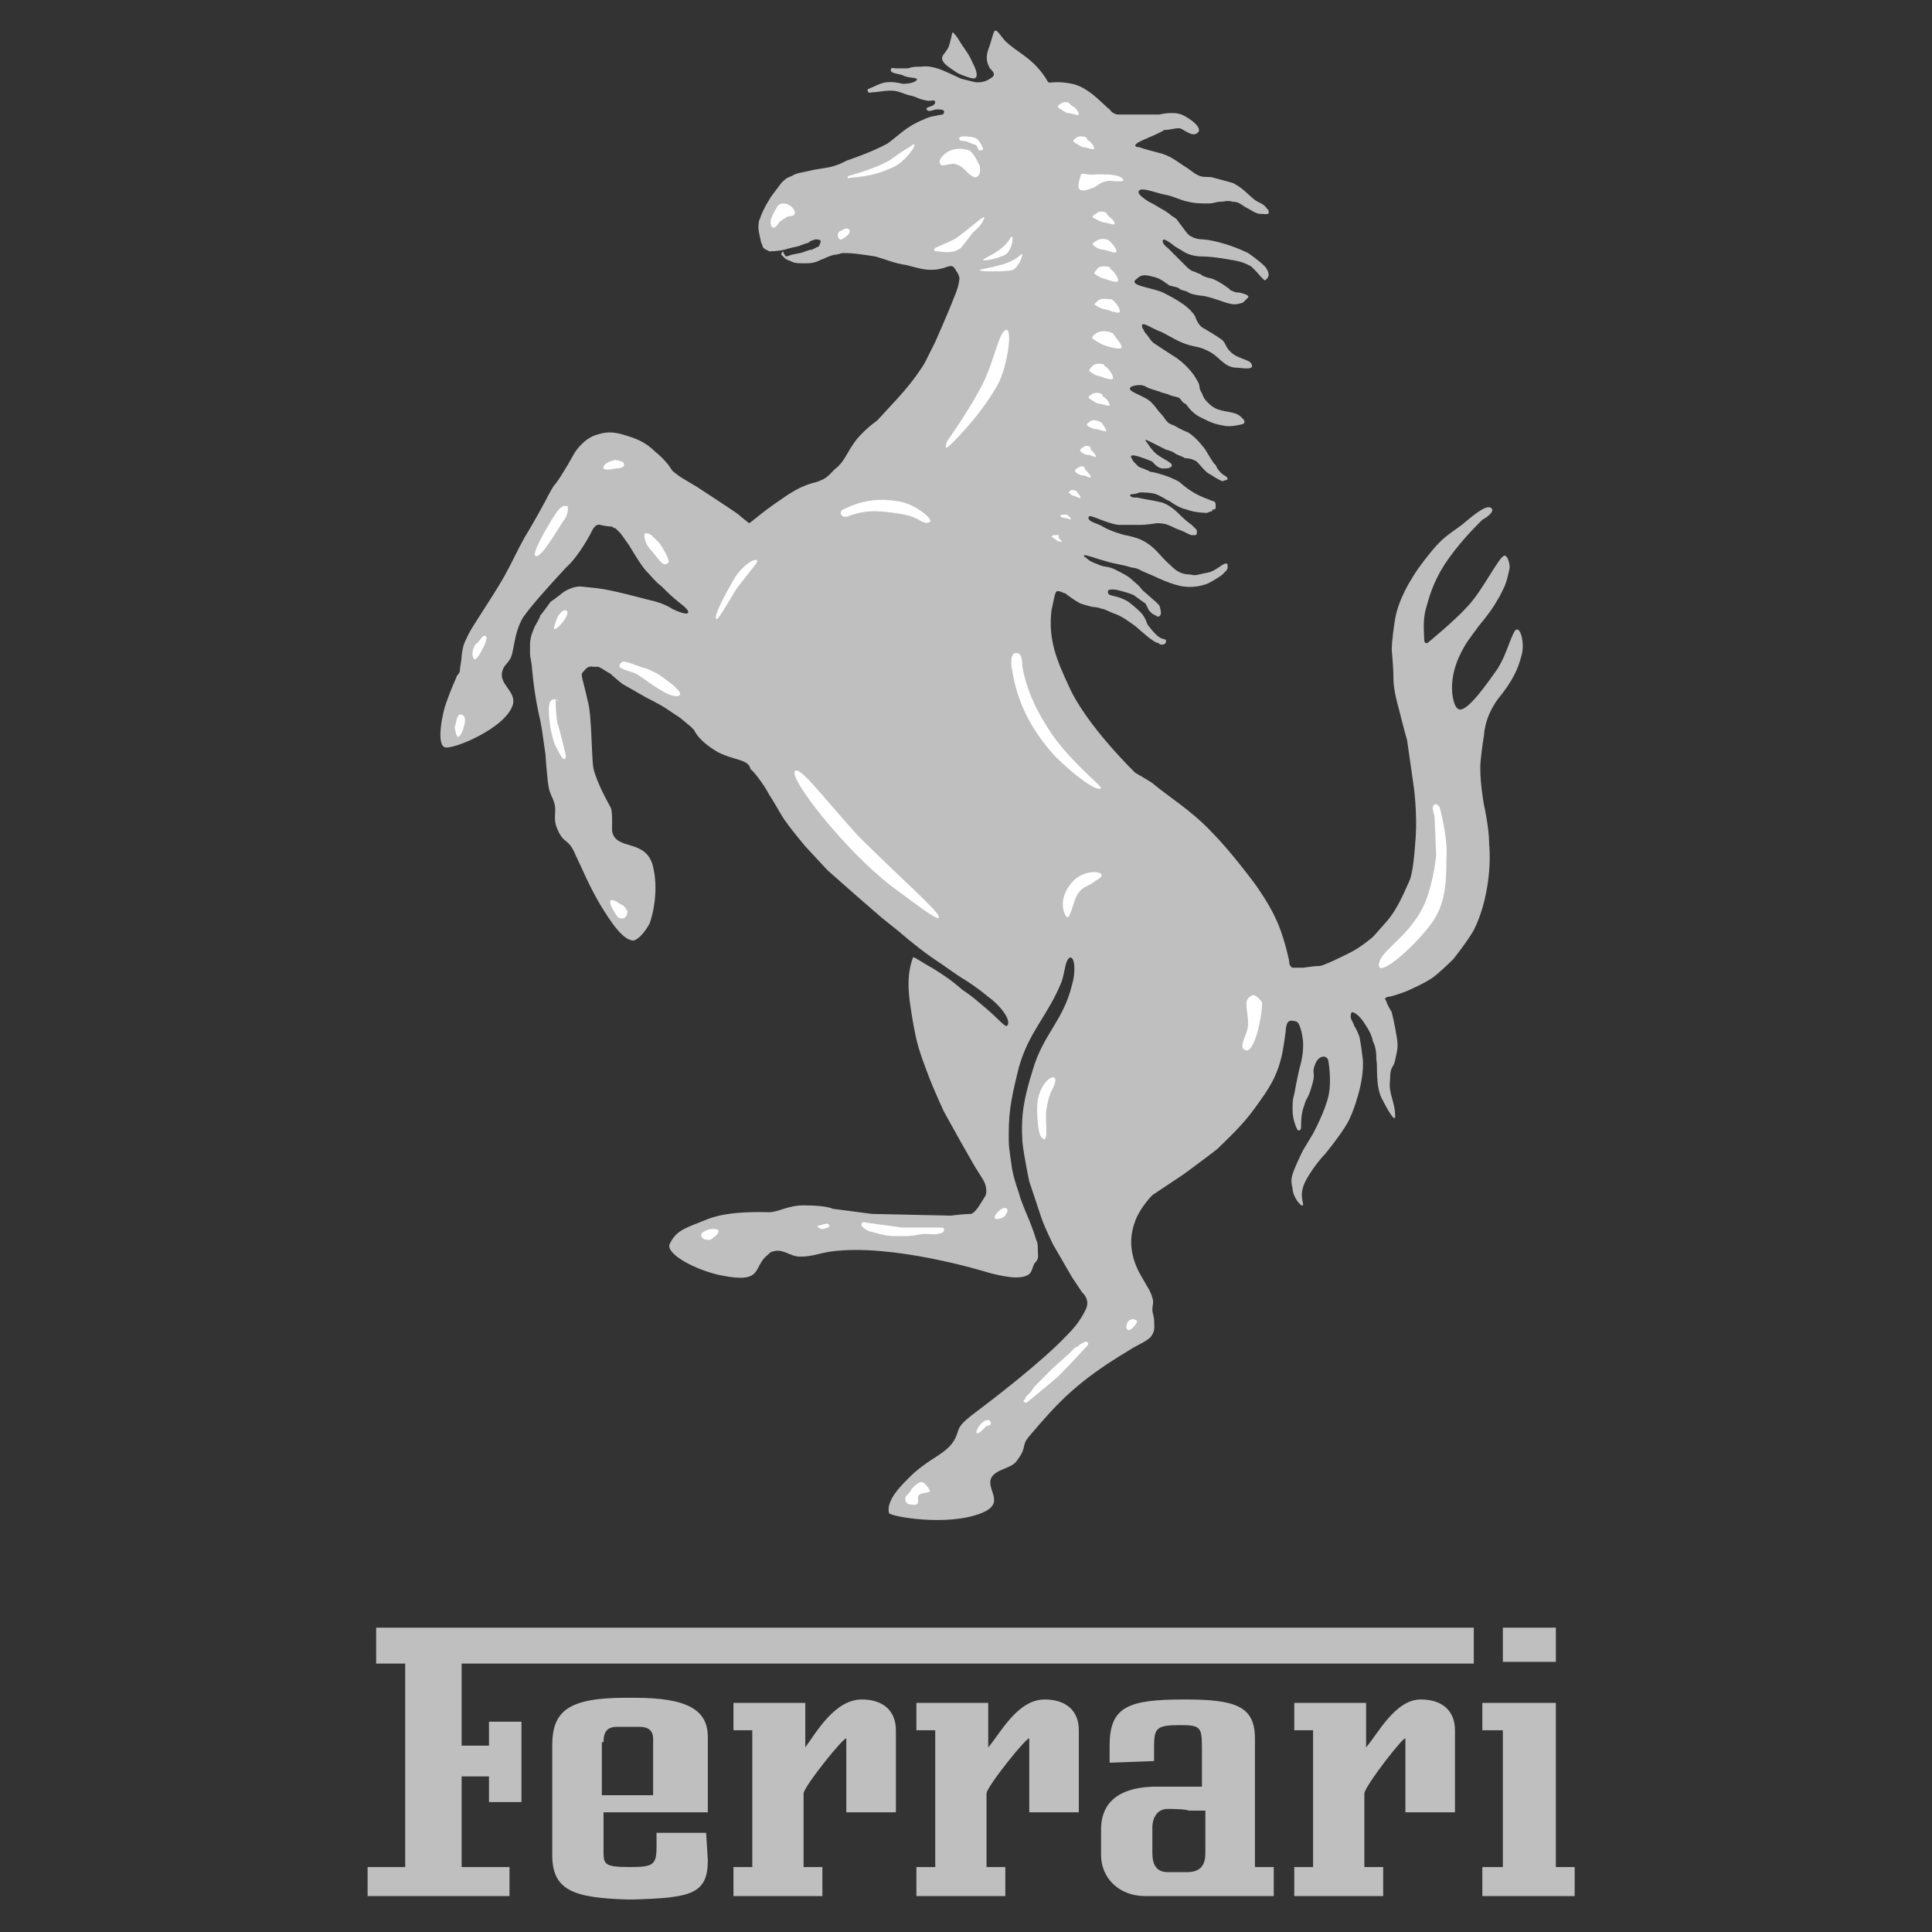 <svg xmlns="http://www.w3.org/2000/svg" xmlns:xlink="http://www.w3.org/1999/xlink" id="Layer_1" x="0px" y="0px" viewBox="0 0 113 113" style="enable-background:new 0 0 113 113;" xml:space="preserve"><rect x="0" y="0" width="113" height="113" fill="#333333" stroke="none"/><style type="text/css">	.st0{fill:#BFBFC0;}	.st1{fill:#FFFFFF;}	.st2{fill-rule:evenodd;clip-rule:evenodd;fill:#BFBFC0;}</style><path class="st0" d="M55.7,1.9c0,0-0.1,0.5-0.2,0.8c-0.1,0.3-0.4,0.5-0.4,0.7c0,0.2,0.2,0.4,0.5,0.6c0.3,0.2,0.4,0.3,0.7,0.4 c0.3,0.1,0.7,0.3,0.8,0.1c0.1-0.2-0.1-0.6-0.2-0.8C56.6,3,56.4,2.9,56,2.2C55.9,2.1,55.8,1.9,55.7,1.9"></path><path class="st0" d="M53.4,56c0-0.1,0.7,0.4,1.1,0.6c0.8,0.5,1.1,0.7,1.8,1.3c0.6,0.4,0.8,0.6,1.4,1.1c0.7,0.6,1.1,1.1,1.2,1 c0.3-0.3-0.4-1.2-1.1-1.7c-0.6-0.5-1.2-0.9-1.7-1.2c-0.6-0.4-0.7-0.5-1.6-1.1c-1-0.7-1.9-1.5-1.9-1.5l-1-0.8l-1.5-1.3l-1.7-1.5 l-1.3-1.4c0,0-1-1.2-1.1-1.4c-0.2-0.2-0.6-1-1-1.6c-0.3-0.6-1-1.5-1.1-1.5C43.8,44.4,43,44.5,42,44c-1.2-0.7-1.4-1.3-1.4-1.3 s-0.1-0.1-0.1-0.1c-0.1-0.1-0.1-0.1-0.1-0.1L39.8,42l-0.3-0.2c0,0-0.3-0.2-0.6-0.4c-0.3-0.2-1.1-0.6-1.1-0.6L36.4,40 c0,0-0.5-0.4-0.7-0.6c-0.2-0.1-0.5-0.3-0.5-0.3S35,39,35,39s-0.3,0-0.3,0s-0.3-0.1-0.5,0.2c-0.3,0.3-0.2,0.1,0.2,1.9 c0.2,0.7,0.2,3.1,0.3,3.8c0.2,0.9,0.9,2.1,1,2.3c0.1,0.1,0.1,0.7,0.1,0.7s0,0.4,0,0.7c0.2,1.2,2,0.4,2.4,2.1 c0.4,1.7-0.2,3.3-0.2,3.3s-0.4,0.8-0.9,1c-0.6,0.1-1.4-1.1-2-2.1c-0.6-1-1.1-2.2-1.3-2.6c-0.2-0.4-0.2-0.5-0.4-0.8 c-0.3-0.4-0.5-0.3-0.8-1c-0.3-0.7,0-1-0.2-1.6c-0.1-0.3-0.2-0.4-0.3-0.8c-0.1-0.5-0.2-2-0.2-2l-0.2-1.4c0,0-0.1-0.6-0.2-1 c-0.3-1.4-0.4-2.8-0.4-2.8l-0.1-0.6l0-0.6c0,0,0-0.3,0.1-0.6c0.1-0.3,0.2-0.5,0.2-0.5s0.3-0.5,0.3-0.6c0.1-0.1,0.6-0.8,0.6-0.8 s0.3-0.2,0.8-0.6c0.5-0.3,0.9-0.3,0.9-0.3s0.1,0,1,0.1c0.9,0.1,2.7,0.6,3.1,0.7c0.5,0.1,1,0.3,1.3,0.5c1,0.5,1.3,0.3,0.5-0.3 c-0.5-0.4-0.7-0.6-1.1-1c-0.4-0.3-0.6-0.6-0.9-0.9c-0.3-0.3-1-1.5-1-1.5l-0.5-0.7c0,0-0.3-0.3-0.3-0.3c-0.1,0-0.2-0.1-0.2-0.1 s-0.3,0-0.7-0.1c-0.3-0.1-0.5,0.4-0.5,0.4s-0.7,1.4-1.5,2.1c-1.2,1.3-2,2.2-2.5,2.9c-0.6,1-0.5,2.1-0.8,2.5 c-0.2,0.3-0.3,0.3-0.4,0.6c-0.3,0.8,0.8,1.2,0.6,2c-0.4,1.4-3.6,2.7-4,2.5c-0.5-0.2-0.1-2.1,0.1-2.6c0.2-0.6,0.6-1.5,0.6-1.5 c0-0.1,0.2-0.2,0.2-0.4c0-0.2,0.1-0.6,0.1-0.8s0.1-0.6,0.1-0.6s0-0.1,0.3-0.7c0.3-0.6,1.3-2,2.1-3.4c0.5-0.9,0.7-1.4,1.2-2.3 c0.5-0.8,1.2-2.1,1.2-2.1s0.3-0.6,0.5-0.9c0.2-0.2,0.5-0.7,0.8-1.2c0.3-0.5,0.4-0.8,0.8-1.2c0.3-0.3,0.6-0.5,1-0.6 c0.6-0.2,1.1-0.1,1.7,0.1c0.7,0.2,1.2,0.5,1.6,0.9c0.5,0.4,0.8,0.8,0.8,0.8l0.2,0.3l0.1,0.1l0.4,0.3l1,0.6c0,0,2.3,1.5,2.4,1.6 c0.1,0.1,0.5,0.4,0.6,0.5c0.1,0,0.7-0.6,1.9-1.4c1.4-1,1.9-0.9,2.3-1.1c0.5-0.2,0.6-0.5,1-0.8c0.5-0.5,0.5-0.8,1.1-1.6 c0.6-0.7,1.2-1.1,1.2-1.1s0.1-0.1,1.2-1.3c1.1-1.2,1.6-2.1,1.6-2.1l0.6-1.2c0,0,0.8-1.8,1.1-2.6c0.3-0.7,0.3-1,0.3-1 s0.1-0.2-0.2-0.6c-0.2-0.4-0.4-0.2-0.8-0.1c-0.8,0.2-1.3,0-2.1-0.2c-0.7-0.1-1.1-0.3-1.8-0.5c-0.7-0.1-1.2-0.2-1.9-0.2 c-0.1,0-0.3,0.1-0.5,0.1c-0.4,0.1-0.5,0.2-0.8,0.3c-0.4,0.2-0.6,0.2-1,0.2c-0.3,0-0.5,0-0.7-0.1c-0.2-0.1-0.3-0.1-0.4-0.2 c-0.1-0.1-0.1-0.1-0.2-0.2c0-0.1,0-0.1,0.1-0.2C45.9,15,46,15,46,15l0.3-0.1c0,0,0.5-0.1,0.5-0.1c0.1,0,0.5-0.2,0.7-0.2 c0.2-0.1,0.4-0.2,0.4-0.2s0.1-0.2,0.1-0.3s-0.3-0.1-0.3-0.1s-0.4,0.1-0.4,0.2c-0.1,0-0.6,0.2-0.6,0.2s-0.5,0.1-0.8,0.2 c-0.4,0.1-0.9,0.1-0.9,0.1l-0.2-0.1c0,0-0.2-0.1-0.2-0.2c0-0.1-0.1-0.2-0.1-0.3c-0.1-0.5-0.2-0.7-0.1-1.2c0.1-0.2,0.1-0.3,0.2-0.5 c0.1-0.2,0.1-0.2,0.2-0.4l0.3-0.5l0.6-0.8c0.2-0.2,0.3-0.3,0.6-0.4c0.3-0.2,0.6-0.2,1-0.3c0.4-0.1,0.5-0.1,1.1-0.2 c0.6-0.1,1.1-0.4,1.1-0.4s1.5-0.5,2.4-1C52.6,7.9,53,7.4,54,7c0.4-0.2,0.6-0.2,1.1-0.3c0.1,0,0.1-0.1,0.1-0.1 c0.1-0.2-0.2-0.2-0.4-0.2c-0.2,0-0.5,0.2-0.6,0c-0.1-0.1,0.3-0.2,0.3-0.2s0.2-0.1,0.2-0.2c0-0.2-0.2-0.1-0.4-0.1 c-0.6-0.1-0.6-0.2-1-0.3c-0.5-0.1-0.7-0.3-1.2-0.3c-0.4,0-0.8,0.1-1.1,0.1c-0.3,0.1-0.3-0.2-0.2-0.2c0.7-0.3,0.8-0.4,1.3-0.4 c0.3,0,0.7,0.1,0.7,0.1c0.1,0,0.6,0,0.8-0.2c0.2-0.2-0.5-0.1-0.8-0.3c-0.3-0.1-0.7-0.1-0.7-0.3c0-0.2,0.2-0.1,0.3-0.1 C52.8,4,52.9,4,53.1,4c0.3-0.1,0.4-0.1,0.8-0.1c0.5-0.1,1.2,0.2,1.2,0.2s0.7,0.3,1.1,0.5C56.6,4.7,57,4.8,57,4.8s0.5,0.1,0.9-0.2 c0.4-0.2,0.2-0.4,0-0.6c-0.1-0.2-0.3-0.5-0.1-1.1c0.2-0.5,0.3-1.1,0.4-1.1c0.1-0.1,0.4,0.4,0.6,0.6c0.7,0.7,1.7,1,2.5,2.4 c0.1,0.1,0.4-0.1,1.4,0.1s1.9,1.3,2.2,1.5c0.2,0.3,0.5,0.3,0.5,0.3L66,6.7l1.8,0c0,0,0.8-0.2,1.3,0c0.3,0.1,1.4,0.8,0.9,1.1 c-0.3,0.2-0.7-0.2-1-0.3c-0.4,0-0.5,0.1-0.9,0.1C67.5,8,66,8.4,66.5,8.6c0.1,0,0.1,0,0.1,0l0.3,0.1c0,0,0.7,0.2,1.1,0.3 c0.6,0.2,0.9,0.5,1.4,0.8c0.3,0.2,0.5,0.4,0.8,0.5c0.3,0.1,0.5,0,0.8,0.1c0.4,0.1,0.7,0.2,1.1,0.3c0.6,0.3,0.8,0.6,1.3,1 c0.3,0.2,0.5,0.2,0.7,0.5c0.1,0.1,0.1,0.1,0.1,0.2c0.1,0.2-0.4,0.1-0.6,0.1c-0.3-0.1-0.4-0.2-0.6-0.3c-0.4-0.2-0.5-0.4-0.9-0.4 c-0.3-0.1-0.5,0-0.7,0c-0.3,0-0.4,0.1-0.7,0.1c-0.5,0-0.8,0-1.2-0.1c-0.5-0.1-0.8-0.3-1.3-0.4c-0.6-0.1-1.7-0.6-1.6-0.1 c0.1,0.2,0.6,0.5,0.6,0.5s0.4,0.2,0.7,0.4c0.4,0.2,0.6,0.4,0.6,0.4l0.3,0.2c0,0,0.3,0.4,0.6,0.8c0.3,0.4,0.9,0.4,0.9,0.4 s0.4,0,1.1,0.2c0.8,0.2,1.6,0.6,1.6,0.6s0.6,0.4,1,0.8c0.3,0.4,0.2,0.6,0.1,0.7s0,0-0.1,0.1c-0.1,0-0.5-0.5-0.5-0.5l-0.3-0.3 c0,0-0.3-0.2-0.7-0.3c-0.4-0.1-0.5-0.1-0.5-0.1S71,15,70.3,15c-0.7,0-1.1-0.3-1.1-0.3l-0.5-0.3c0,0-0.7-0.6-0.7-0.3 c0,0.2,0.3,0.4,0.3,0.4s0.2,0.2,0.4,0.4c0.3,0.3,0.4,0.4,0.7,0.7c0.3,0.3,0.5,0.3,0.5,0.3s0.2,0.1,0.2,0.1c0.1,0,0.2,0.1,0.2,0.1 s0.1,0.1,0.6,0.2c0.5,0.2,1,0.6,1,0.6s0.1,0.1,0.1,0.1c0.1,0,0.2,0.1,0.3,0.1c0.1,0,0.2,0,0.5,0.1c0.3,0.1,0.2,0.2,0.2,0.2l-0.1,0.1 l-0.2,0.2c0,0-0.3,0.1-0.5,0.1c-0.2,0-0.5-0.1-0.5-0.1l-0.6-0.2c0,0-0.6-0.2-0.8-0.2c-0.1,0-0.7-0.1-0.8-0.2s-0.4-0.1-0.5-0.2 c-0.1-0.1-0.2-0.1-0.6-0.2c-0.3-0.2-0.5-0.4-0.9-0.5c-0.4-0.1-0.7-0.2-1,0.1c-0.6,0.4,0.8,0.5,1.5,0.8c1,0.5,1.6,0.9,1.9,1.4 c0.2,0.6,0.5,0.7,0.5,0.7s0.7,0.4,1.1,0.7c0.2,0.2,0.2,0.4,0.4,0.6c0.4,0.5,1.2,0.5,1.3,0.8c0.2,0.4-0.6,0.2-1,0.2 c-0.7-0.1-0.9-0.7-1.6-1c-0.4-0.2-0.6-0.2-1-0.3c-0.7-0.2-1.1-0.5-1.7-0.8c-0.4-0.1-1.2-0.7-1.1-0.3c0,0.1,0.1,0.2,0.1,0.2 c0,0.1,0.2,0.3,0.2,0.3s0.2,0.3,0.3,0.4c0.1,0.1,0.6,0.4,1.2,0.8c0.7,0.4,1.2,1.1,1.2,1.1s0.2,0.3,0.3,0.5c0.1,0.2,0,0.3,0.2,0.6 c0.1,0.3,0.2,0.4,0.4,0.6c0.5,0.5,1,0.4,1.6,0.6c0.2,0.1,0.2,0.1,0.4,0.3c0.2,0.2,0,0.3,0,0.3s-0.7,0.2-1.1,0.1 c-0.6-0.1-0.8-0.2-1.4-0.5c-0.6-0.3-0.8-0.8-0.9-0.8c-0.1,0-0.2-0.2-0.3-0.3c-0.1-0.1-0.4-0.1-0.6-0.2c-0.2-0.1-0.4-0.1-0.6-0.2 c-0.3-0.1-0.7-0.2-0.8-0.3c-0.2-0.1-0.5-0.1-0.8,0c-0.5,0.3,0.8,0.5,1.2,1c0.2,0.2,0.3,0.4,0.5,0.6c0.2,0.2,0.2,0.3,0.4,0.5 c0.1,0.1,0.4,0.2,0.4,0.2s0.3,0.2,0.8,0.4c0.5,0.3,1,1,1,1l0.3,0.5l0.2,0.3l0.1,0.1l0.1,0.2c0,0,0.2,0.3,0.4,0.4 c0.2,0.1,0.2,0.2,0.2,0.2s0,0.1-0.2,0.1c-0.1,0.1-0.2,0-0.4-0.1s-0.3-0.2-0.5-0.3S70.2,27.2,70,27c-0.3-0.2-0.6-0.2-0.7-0.2 c-0.1-0.1-0.5-0.2-0.6-0.3c-0.1-0.1-0.5-0.2-0.5-0.2s-0.6-0.3-1-0.5s-0.1,0.1-0.1,0.1s0.3,0.5,0.6,0.7c0.4,0.3,1,0.5,0.8,0.7 c-0.1,0.1-0.3,0.1-0.5,0.1c-0.3,0-0.6-0.4-0.6-0.4s-0.2-0.1-0.8-0.3c-0.7-0.2-0.4,0.1-0.3,0.3c0.2,0.2,0.3,0.3,0.3,0.3l0.5,0.2 l0.2,0.1c0,0,0.2,0,0.8,0.2s0.9,0.4,0.9,0.4s0.3,0.3,0.8,0.6c0.5,0.3,0.9,0.4,1.1,0.5c0.2,0,0.2,0.2,0.2,0.2s0,0.2,0,0.2 c0,0.1-0.1,0.1-0.1,0.1c-0.1,0-0.1,0-0.1,0.1c-0.1,0-0.3,0.1-0.3,0.1s-0.7,0-1.2-0.2c-0.5-0.1-1-0.5-1-0.5c-0.1,0-0.5-0.3-0.8-0.4 s-0.8-0.1-0.9-0.1c-0.1,0-0.2,0.1-0.5,0.1c-0.3,0.1,0.1,0.2,0.1,0.2l0.2,0l0.5,0.1c0,0,0.6,0.1,1,0.2c0.5,0.2,0.8,0.5,1.1,0.8 c0.3,0.3,0.6,0.5,0.6,0.5l0.2,0.2L70,31l0,0.1c0,0,0,0.1,0,0.1c0,0.1-0.1,0.1-0.1,0.1s-0.1,0-0.2,0s-0.4-0.2-0.7-0.3 c-0.3-0.1-0.4-0.2-0.7-0.3c-0.2-0.1-0.6-0.1-0.6-0.1c-0.1,0-0.6,0.1-1,0.1c-0.4,0-0.8,0-1.3,0c-0.7-0.1-1.6-0.6-1.7-0.5 c-0.2,0.3,0.5,0.4,0.8,0.6c0.5,0.3,1.3,0.5,1.3,0.5s0.6,0.1,1,0.3c0.8,0.4,1,0.9,1.7,1.5c0.3,0.3,0.6,0.5,1.1,0.5 c0.4,0.1,0.4,0,1-0.1c0.6-0.1,1-0.7,1.2-0.5c0,0.1,0,0.1,0,0.2c0,0.1-0.1,0.2-0.1,0.2s-0.1,0.1-0.2,0.2s-0.6,0.4-0.8,0.5 c-0.2,0.1-0.8,0.3-1.5,0.2s-1.7-0.6-1.7-0.6l-0.7-0.3c0,0-0.3-0.2-0.6-0.2c-0.6-0.2-1-0.2-1.6-0.4c-0.4-0.1-0.6-0.2-1-0.3 c-0.3-0.1-0.2,0.1-0.1,0.1c0.2,0.2,0.4,0.3,0.7,0.4c0.4,0.2,0.6,0.1,1,0.3c0.4,0.2,0.8,0.4,1,0.6c0.2,0.2,0.4,0.3,0.6,0.6l0.8,0.7 c0,0,0.2,0.2,0.2,0.2s0.1,0.2,0.1,0.5c-0.1,0.3-0.3,0.1-0.3,0.1l-0.2-0.1l-0.2-0.2L67,35.3c0,0-0.3-0.2-0.7-0.5 c-0.5-0.2-1-0.3-1-0.3s-0.5-0.1-0.5,0.1s0.1,0.2,0.5,0.3c0.4,0.1,0.7,0.3,0.7,0.3s0.4,0.3,0.7,0.6c0.3,0.3,0.4,0.7,0.4,0.7 s0.2,0.3,0.5,0.6c0.4,0.4,0.6,0.2,0.6,0.4c0,0.2-0.2,0.2-0.2,0.2s-0.1,0-0.1,0c-0.1,0-0.1-0.1-0.2-0.1s-0.5-0.3-0.5-0.3 s-0.6-0.5-0.7-0.6c-0.1-0.1-0.7-0.5-0.7-0.5s-0.3-0.2-0.6-0.3c-0.3-0.1-0.6-0.3-0.8-0.3c-0.2-0.1-0.5-0.1-0.5-0.1s-0.4-0.1-0.7-0.2 c-0.4-0.2-0.9-0.6-0.9-0.6c-0.1,0-0.4-0.2-0.5-0.1c-0.1,0-0.2,0.7-0.3,1.1c-0.2,1.7,0.3,2.9,1,4.4c1,2.3,3.9,5.1,3.9,5.1 s0.7,0.4,1,0.6c0.8,0.7,2.3,1.6,3.5,2.9c1.1,1.1,2.5,3,2.5,3s0.8,1.1,1.2,2c0.5,1,0.8,2.5,0.8,2.5s0,0.3,0.1,0.3 c0,0.1,0.1,0.1,0.2,0.1l0.5,0c0.1,0,0.6-0.1,1-0.1c0.4-0.1,1.2-0.5,1.8-0.8c0.6-0.3,1.3-0.9,1.3-0.9s0.1-0.1,0.8-0.9 c0.7-0.8,1.1-1.9,1.3-2.3c0.2-0.4,0.3-1.2,0.4-2.6c0.1-1.4-0.1-2.9-0.1-2.9s-0.3-2.1-0.4-2.8c-0.2-0.7-0.5-1.9-0.5-1.9 s-0.3-1-0.3-1.7s-0.1-1.7-0.1-1.7s0-0.6,0.2-1.8c0.2-1.2,1-2.4,1-2.4s0.2-0.4,1-1.4c0.8-1,1.1-1.1,1.9-1.7c0.6-0.5,1.4-1.2,1.7-1 c0.3,0.2-0.3,0.6-0.5,0.7c-0.5,0.5-1.4,1.4-2.2,2.6c-0.7,1.1-0.9,1.9-1.1,2.6c-0.2,0.7-0.1,1.5-0.1,1.8c0,0.3,0.2,0.2,0.2,0.2 s1.6-1.3,2.4-2.2c0.9-1,1.8-2.9,2.1-2.9c0.2,0,0.3,0.5,0.3,0.7c-0.2,1-0.3,1.1-0.6,1.7c-0.4,0.7-0.7,1.1-1.2,1.7 c-0.5,0.7-0.8,1-1.2,1.9c-0.6,1.4-0.3,2.4-0.3,2.4s0.1,0.6,0.4,0.6c0.5,0,1.5-1.4,2.2-2.4c0.5-0.8,0.7-1.7,1-2.2 c0.3-0.4,0.6,0.7,0.4,1.4c-0.2,0.8-0.5,1.5-1.4,2.6c-0.8,1.1-0.8,2.1-0.8,2.1s-0.1,0.5-0.2,1.5c-0.1,1,0.2,2.6,0.2,2.6 s0.3,1.3,0.3,2.3c0.1,1,0,3.2-0.9,5c-0.4,0.7-1.2,1.7-1.2,1.7s-0.6,0.6-1.1,1c-0.5,0.4-1.7,0.9-1.7,0.9s-0.8,0.3-1,0.3 c-0.1,0-0.2,0.1-0.2,0.1s0.1,0.2,0.1,0.2c0,0.1,0.3,0.6,0.3,0.6s0.2,0.8,0.3,1.5c0.1,0.6,0,0.8-0.1,1.3s-0.3,0.3-0.3,1.2 c-0.1,0.8,0.3,1.2,0.3,2.1c0,0.4-0.5-0.5-0.7-0.9c-0.5-0.8-0.3-2.1-0.4-2.4c0-0.3,0-0.7-0.2-1.1c-0.1-0.5-0.4-0.9-0.6-1.2 c-0.2-0.3-0.5-0.5-0.6-0.5c-0.1,0-0.1,0.2-0.1,0.3s0.2,0.4,0.2,0.5c0.1,0.1,0.3,0.6,0.3,0.6s0.1,0.4,0.2,1.3 c0.1,0.8-0.2,1.9-0.2,1.9s-0.3,1.2-0.7,1.9c-0.4,0.7-1.3,1.8-1.3,1.8s-0.6,0.6-1.1,1.5c-0.5,0.9-0.1,1.4-0.2,1.5s-0.6-0.5-0.6-1 c-0.1-0.4-0.1-0.6,0.1-1.1c0.2-0.5,0.5-1.1,0.5-1.1l0.6-1c0,0,0.7-1.3,0.9-2.2c0.2-0.9,0-2,0-2s0-0.3-0.3-0.3 c-0.2,0-0.4,0.2-0.5,0.5c-0.2,0.5,0.1,0.4-0.2,1.3c-0.2,0.7-0.3,0.6-0.4,1c-0.2,0.5-0.2,1-0.2,1.3c0,0.3-0.2,0.2-0.2,0.2 s-0.3-0.5-0.3-1.2c0-0.4,0-0.6,0.1-0.9c0.1-0.6,0.3-1.5,0.3-1.5s0.3-0.9,0.2-1.7s-0.3-1-0.3-1s-0.1-0.1-0.4-0.1 c-0.3,0-0.3,0.6-0.3,0.6s-0.1,0.8-0.2,1.3c-0.3,1.4-0.8,2.1-1.6,3.2c-0.7,1-1.7,1.9-2.2,2.4c-0.5,0.4-2,1.5-2,1.5l-1.8,1.2 c0,0-0.7,0.7-1,1.5c-0.3,0.8-0.3,1.5-0.1,2.2c0.2,0.7,0.5,1.1,0.6,1.3c0.1,0.2,0.4,0.6,0.5,1c0.1,0.3,0,0.4,0,0.7 c0,0.2,0.1,0.4,0.1,0.6c0,0.4,0.1,0.6-0.2,1c-0.2,0.2-0.6,0.4-0.6,0.4S66.3,78.8,66,79c-3,1.8-4.1,3-5.8,5c-0.5,0.6-0.1,0.6-0.7,1.4 c-0.3,0.5-1.2,0.5-1.5,1c-0.4,0.7,0.9,1.5-0.6,2.1c-2,0.8-5.3,0.2-5.4,0c-0.2-0.7,0.7-1.6,1-1.9c1.4-1.5,2.6-1.5,3-2.8 c0.1-0.3,0.1-0.5,1.2-1.3c0.8-0.6,3.8-2.9,5.2-4.4c0.5-0.5,0.8-0.9,1.1-1.5s-0.2-1-0.2-1l-0.6-0.9l-1.1-1.9c0,0-0.5-1-0.7-1.6 c-0.2-0.6-0.7-2.1-0.7-2.1s-0.3-1.4-0.4-2.3c-0.1-1.6,0.1-2.6,0.6-4.2c0.6-2.1,1.8-2.9,2.3-5c0.2-0.6,0.2-1.6-0.1-1.6 c-0.3,0.1-0.3,0.8-0.5,1.4c-0.8,2-1.9,2.9-2.5,5C59.2,64,59,64.9,59,66.3c0,0.8,0,0.7,0.2,2.1c0.1,0.5,0.2,0.8,0.4,1.4 c0.1,0.4,0.4,1.1,0.4,1.1s0.4,0.9,0.6,1.6c0.1,0.2,0.1,0.3,0.1,0.6c0,0.4,0.1,0.5-0.2,0.8c-0.2,0.4-0.1,0.7-0.8,0.8 c-0.7,0.1-2-0.3-2-0.3s-5.5-1.7-9.1-1.2c-0.7,0.1-1.1,0.3-1.8,0.3c-0.6,0-1-0.5-1.6-0.3c-0.1,0-0.2,0.1-0.3,0.2 c-0.9,0.7-0.2,1.7-2.7,1.2c-1.5-0.3-3.4-1.3-3-1.9c0.4-0.8,1-0.9,2.2-1.4c1.3-0.5,3.2-0.4,3.6-0.4c0.5,0,1.1-0.4,2-0.4 c1.4,0,1.7,0.2,1.7,0.2L51,71l4.6,0.1c0,0,0.8-0.1,1.2-0.1c0.3-0.1,0.6-0.7,0.8-1c0.2-0.3,0-0.8,0-0.8l-0.1-0.2L57,68.2l-0.8-1.4 L55.2,65c0,0-0.6-1.3-0.9-2.1c-0.3-0.8-0.5-1.3-0.7-2.1c-0.2-0.9-0.3-1.6-0.4-2.3C53.1,57.6,53.1,56.8,53.4,56"></path><path class="st1" d="M83.5,54.3c1-1.2,1.1-2.4,1.1-4.1c0.1-1.2-0.4-3-0.4-3l-0.1-0.1c0,0-0.2-0.2-0.3,0.1c0,0.3,0.1,0.5,0.1,0.5 L84,50c0,0-0.1,1.2-0.5,2.4c-0.7,2.1-2.5,3-2.8,3.8C80.3,57.4,82.3,55.8,83.5,54.3"></path><path class="st1" d="M73.3,58.2c0,0-0.4,0.1-0.4,0.5c0,0.4,0.1,0.7,0.1,1.2c0,0.6-0.6,1.3-0.2,1.5c0.6,0.4,1.1-2.4,1-2.8 C73.5,58.2,73.3,58.2,73.3,58.2"></path><path class="st1" d="M66.4,77.2c0,0-0.1-0.1-0.3,0c-0.2,0.1-0.2,0.3-0.2,0.3s-0.1,0.2,0.1,0.3c0.2,0,0.5-0.4,0.5-0.5 S66.4,77.2,66.4,77.2"></path><path class="st1" d="M59.9,81.9c0,0-0.1,0.1,0,0.1c0.1,0.1,0.2,0,0.2,0s1.1-0.9,1.8-1.5c0.7-0.7,1.7-1.8,1.7-1.8s0.1-0.1,0-0.2 c-0.1-0.1-0.3,0.1-0.4,0.1c-0.1,0.1-0.2,0.2-0.3,0.2c-0.1,0.1-0.4,0.4-0.4,0.4l-0.9,0.8L61,80.6l-0.5,0.5l-0.2,0.3 c0,0-0.1,0.1-0.1,0.1s-0.1,0.1-0.1,0.1S60,81.7,60,81.7S60,81.8,59.9,81.9C59.9,81.8,59.9,81.9,59.9,81.9"></path><path class="st1" d="M57.9,83.1c0,0-0.1-0.1-0.3,0c-0.2,0.1-0.4,0.4-0.4,0.4s-0.1,0.2-0.1,0.3c0.1,0.1,0.3-0.1,0.3-0.1 s0.3-0.3,0.3-0.3S58.1,83.4,57.9,83.1"></path><path class="st1" d="M54.2,86.9c0,0-0.2-0.3-0.4-0.2c-0.2,0.1-0.3,0.2-0.5,0.4c0,0.1-0.2,0.3-0.3,0.4S52.9,88,53.3,88 c0.7,0.1,0.2-0.4,0.5-0.6c0.2-0.1,0.6-0.1,0.6-0.2C54.3,87,54.2,86.9,54.2,86.9"></path><path class="st1" d="M41.5,71.9c0,0-0.4,0.1-0.5,0.3c0,0.2,0.2,0.3,0.3,0.3c0.1,0,0.2,0.1,0.4-0.1c0.3-0.2,0.3-0.3,0.3-0.3 S42.2,71.8,41.5,71.9"></path><path class="st1" d="M48.5,71.7c0,0,0-0.2-0.3-0.1s-0.4,0.1-0.4,0.1s0,0.1,0.3,0.2C48.4,71.8,48.5,71.8,48.5,71.7"></path><path class="st1" d="M55.1,71.8c-0.6,0-0.4,0-0.7,0c-0.6,0-1,0-1.6,0c-0.8-0.1-2.2-0.3-2.2-0.3s-0.2-0.1-0.2,0.1 c-0.1,0.1,0.2,0.3,0.4,0.4c1.1,0.3,1.1,0.3,1.9,0.3c0.4,0,0.6,0,1.1-0.1c0.5-0.1,0.8,0.1,1.3-0.1C55.2,72.1,55.3,71.8,55.1,71.8"></path><path class="st1" d="M58.9,70.7c0,0-0.1-0.1-0.3,0c-0.2,0.1-0.4,0.4-0.4,0.4s-0.1,0.2,0.1,0.2c0.2,0,0.4-0.1,0.5-0.2 C58.8,71,59,70.9,58.9,70.7"></path><path class="st1" d="M55.6,26c0,0,1.6-1.5,2.7-3.4c0.7-1.2,1-3.9,0.4-3.2c-0.3,0.3-0.6,1.7-1.1,2.8c-0.7,1.5-2.2,3.6-2.2,3.6 S55.1,26.5,55.6,26"></path><path class="st1" d="M49.3,29.8c0,0-0.2,0.1-0.1,0.3c0.1,0.2,0.4,0.1,0.4,0.1s0.7-0.3,1.5-0.3c0.8,0,1.8,0.2,1.8,0.2 s0.5,0.1,0.6,0.2c0.1,0,0.4,0.2,0.4,0.2c0.1,0,0.3,0.2,0.5,0c0.2-0.1-0.9-1.1-2-1.2C50.6,29,49.4,29.8,49.3,29.8L49.3,29.8"></path><path class="st1" d="M41.9,36.2c0.1,0.1,0.7-1,1.2-1.8c0.4-0.5,1.1-1.4,1.1-1.4s0.3-0.4-0.2-0.2c-0.2,0.1-0.8,0.5-1.2,1.3 C42.4,34.8,41.7,36.1,41.9,36.2"></path><path class="st1" d="M37.7,31.2c0,0-0.1,0.5,0.4,1c0.5,0.6,0.7,1,1,0.7c0.1-0.1-0.3-0.8-0.5-1.1c-0.2-0.2-0.4-0.4-0.4-0.4l-0.1-0.1 l-0.2-0.1L37.7,31.2C37.7,31.2,37.7,31.2,37.7,31.2"></path><path class="st1" d="M36,26.9c0,0-0.6,0.1-0.7,0.4c-0.1,0.3,0.7,0.1,0.7,0.1s0.5,0,0.5-0.2C36.5,27,36.4,27,36,26.9"></path><path class="st1" d="M27,41.8c-0.3-0.1-0.3,0.5-0.4,0.7c0,0.2,0.1,0.6,0.2,0.6s0.3-0.4,0.3-0.5C27.2,42.3,27.3,41.9,27,41.8"></path><path class="st1" d="M36.3,52.9c0,0-0.5-0.4-0.6-0.2c-0.1,0.2,0.4,0.9,0.4,0.9s0.2,0.2,0.4,0.1c0.2-0.1,0.2-0.4,0.2-0.4 S36.5,52.9,36.3,52.9"></path><path class="st1" d="M32.4,40.9c0,0-0.1,0-0.2,0.1c-0.1,0.2-0.1,0.4-0.1,0.7c0,0.2,0.1,0.9,0.1,0.9s0.1,0.5,0.2,0.8 c0.1,0.3,0.4,0.8,0.4,0.8s0.1,0.2,0.2,0.2c0.1,0,0.1-0.2,0.1-0.2s-0.4-1.7-0.5-1.9c-0.1-0.6-0.1-1.3-0.1-1.3v-0.1 C32.7,41.1,32.7,40.9,32.4,40.9"></path><path class="st1" d="M33.1,35.7c0,0-0.2-0.1-0.5,0.4c-0.2,0.5-0.2,0.7-0.2,0.7c0,0,0.2,0,0.5-0.4C33.3,35.9,33.2,35.7,33.1,35.7 C33.2,35.7,33.2,35.7,33.1,35.7"></path><path class="st1" d="M39.7,40.4c0,0,0.3,0.4-0.3,0.3c-0.6-0.1-1.7-1-2.2-1.3c-0.5-0.2-1.2-0.3-0.9-0.6c0.1-0.1,0.1-0.1,0.2-0.1 c0.1,0,0.4,0.1,0.4,0.1c0,0,0.8,0.3,0.9,0.3c0,0,0.5,0.2,0.8,0.4c0.3,0.2,0.8,0.6,0.8,0.6L39.7,40.4"></path><path class="st1" d="M54.9,53.6c0.2,0.5-1.7-1-2.8-1.8c-2.7-2.1-6-6.3-5.6-6.7c0.3-0.3,1.7,1.6,3.7,3.8 C52.4,51.1,54.9,53.3,54.9,53.6"></path><path class="st1" d="M62.8,51.5c-0.6,0.6-0.8,1.4-0.5,2c0.3,0.6,0.4-0.8,0.8-1.3c0.3-0.4,0.5-0.3,1-0.7C65.1,51,63.6,50.7,62.8,51.5 "></path><path class="st1" d="M59.5,38.2c-0.4-0.1-0.4,0.6-0.3,1c0.3,1.9,1.1,3.4,2.3,4.8c0.7,0.8,2.6,2.4,2.9,2.1c0.1-0.1-1.9-1.6-3.1-3.5 c-0.9-1.4-1.3-2.5-1.5-3.6C59.8,38.9,59.8,38.2,59.5,38.2"></path><path class="st1" d="M52,9.4c-0.9,0.5-2.4,0.9-2.4,0.9s-0.1,0.2,0.1,0.1c1.3-0.1,1.8-0.3,2.5-0.6c0.7-0.3,1.2-1.1,1.2-1.1 s0.3-0.5-0.2-0.1C53,8.7,52.4,9.1,52,9.4"></path><path class="st1" d="M62.5,6c0,0-0.3-0.1-0.5,0.1c-0.2,0.1-0.1,0.2-0.1,0.2s0.3,0.2,0.5,0.3c0.2,0,0.7,0.2,0.7,0.1 c0-0.2-0.3-0.5-0.4-0.5C62.6,6.1,62.5,6,62.5,6"></path><path class="st1" d="M57.5,15.2c0.1,0.1,0.9-0.1,1.3-0.3c0.3-0.2,0.4-0.7,0.4-0.7s0.1-0.5-0.1-0.3C58.7,14.7,57.5,15.1,57.5,15.2"></path><path class="st1" d="M57.5,12.9c0.4-0.7-1,0.7-1.7,1.1c-0.4,0.2-1.1,0.5-1.1,0.5s-0.2,0.2,0.1,0.2c0.2,0,0.9,0.2,1.4-0.2 c0.1-0.1,0.7-0.9,0.7-0.9S57.4,13.2,57.5,12.9"></path><path class="st1" d="M57.3,15.8c0,0.1,1.5,0.1,1.9,0c0.3-0.1,0.5-0.6,0.5-0.6s0.2-0.5,0-0.3C59,15.6,57.3,15.7,57.3,15.8"></path><path class="st1" d="M33.1,29.6c0,0-0.2-0.1-0.5,0.3c-0.3,0.4-1.5,2.4-1.3,2.6c0.3,0.3,1.4-1.7,1.7-2.1c0.3-0.4,0.2-0.8,0.2-0.8 S33.2,29.6,33.1,29.6"></path><path class="st1" d="M60.7,64.3c-0.1,0.6,0,2,0.2,2.2c0.5,0.6,0.2-1,0.3-1.6c0.1-0.5,0.1-0.7,0.4-1.3C62.1,62.6,61,62.9,60.7,64.3"></path><path class="st1" d="M56.1,8.7c0,0-0.4,0-0.7,0.2s-0.4,0.4-0.4,0.4s-0.1,0.2,0,0.3c0.1,0.2,0.6-0.1,0.9,0c0.3,0.1,0.4,0.2,0.6,0.4 c0.2,0.2,0.5,0.5,0.7,0.3c0.2-0.2,0.1-0.6,0.1-0.6S57,9,56.7,8.8C56.4,8.7,56.1,8.7,56.1,8.7"></path><path class="st1" d="M49.2,13.5c0,0-0.2,0-0.2,0.3c0.1,0.3,0.2,0.2,0.2,0.2s0.5-0.2,0.5-0.5C49.6,13.2,49.2,13.5,49.2,13.5"></path><path class="st1" d="M45.8,11.9c0,0-0.3,0-0.4,0.3c-0.2,0.3-0.3,0.6-0.3,0.6s-0.1,0.4,0.1,0.5c0.2,0.1,0.3-0.3,0.5-0.4 c0.1-0.1,0.2-0.1,0.3-0.2c0.2-0.1,0.5,0,0.5-0.3C46.4,12.1,46.1,11.9,45.8,11.9"></path><path class="st1" d="M56.7,8c0,0-0.6-0.1-0.6,0.1c0,0.2,0.3,0.1,0.5,0.2c0.2,0.1,0.3,0.1,0.5,0.2c0.1,0.1,0.1,0.3,0.2,0.3 c0.2,0,0.2-0.1,0.2-0.1s-0.2-0.5-0.4-0.6C56.9,8,56.7,8,56.7,8"></path><path class="st1" d="M63.2,10.3c-0.1,0.3-0.1,0.4-0.1,0.4s-0.2,0.6,0.5,0.4c0.6-0.2,0.3-0.1,0.8-0.4c0.5-0.2,0.5-0.1,0.8-0.1 c0.1,0,0.2,0,0.4,0c0.2,0,0.1-0.2-0.2-0.3c-0.3-0.1-0.8-0.1-1.3-0.1C63.6,10.3,63.2,10,63.2,10.3"></path><path class="st1" d="M63.4,8c0,0-0.3-0.1-0.5,0.1c-0.2,0.1-0.1,0.2-0.1,0.2s0.3,0.2,0.5,0.3c0.2,0,0.7,0.2,0.7,0.1 c0-0.2-0.3-0.5-0.4-0.5C63.6,8,63.4,8,63.4,8"></path><path class="st1" d="M64.6,12.4c0,0-0.3-0.1-0.5,0.1c-0.2,0.1-0.2,0.2-0.2,0.2s0.3,0.2,0.6,0.3c0.2,0,0.7,0.2,0.7,0.1 c0-0.2-0.3-0.4-0.4-0.5C64.7,12.4,64.6,12.4,64.6,12.4"></path><path class="st1" d="M64.7,14c0,0-0.3-0.1-0.6,0.1c-0.2,0.1-0.2,0.2-0.2,0.2s0.3,0.3,0.6,0.3c0.2,0,0.8,0.3,0.8,0.1 c0-0.2-0.3-0.5-0.4-0.6C64.8,14,64.7,14,64.7,14"></path><path class="st1" d="M64.8,15.6c0,0-0.4-0.1-0.6,0.1c-0.2,0.2-0.2,0.3-0.2,0.3s0.4,0.3,0.6,0.3c0.3,0.1,0.8,0.3,0.8,0.1 c0-0.2-0.3-0.6-0.5-0.7C65,15.6,64.8,15.6,64.8,15.6"></path><path class="st1" d="M64.8,17.5c0,0-0.4-0.1-0.6,0.1S64,17.8,64,17.8s0.4,0.3,0.7,0.3c0.3,0.1,0.8,0.3,0.8,0.1 c0-0.2-0.3-0.6-0.5-0.7C64.9,17.5,64.8,17.5,64.8,17.5"></path><path class="st1" d="M64.5,21.3c0,0-0.4-0.1-0.6,0.1c-0.2,0.2-0.2,0.3-0.2,0.3s0.4,0.3,0.6,0.3c0.3,0.1,0.8,0.3,0.8,0.1 c0-0.2-0.3-0.6-0.5-0.7C64.6,21.3,64.5,21.3,64.5,21.3"></path><path class="st1" d="M64.8,19.4c0,0-0.4-0.1-0.7,0.1c-0.3,0.2-0.2,0.3-0.2,0.3s0.4,0.3,0.7,0.4s1,0.3,1,0.1c0-0.2-0.4-0.6-0.5-0.8 C64.9,19.4,64.8,19.4,64.8,19.4"></path><path class="st1" d="M64.3,23c0,0-0.3-0.1-0.5,0.1c-0.2,0.1-0.1,0.2-0.1,0.2s0.3,0.2,0.5,0.3c0.2,0,0.7,0.2,0.7,0.1 c0-0.2-0.3-0.5-0.4-0.5C64.5,23,64.3,23,64.3,23"></path><path class="st1" d="M64.1,24.6c0,0-0.2-0.1-0.4,0.1c-0.2,0.1-0.1,0.2-0.1,0.2s0.3,0.2,0.5,0.2c0.2,0,0.6,0.2,0.6,0.1 c0-0.1-0.2-0.4-0.3-0.5C64.2,24.6,64.1,24.6,64.1,24.6"></path><path class="st1" d="M63.7,26.1c0,0-0.2-0.1-0.4,0.1c-0.2,0.1-0.1,0.2-0.1,0.2s0.2,0.2,0.4,0.2c0.2,0,0.5,0.2,0.5,0.1 c0-0.1-0.2-0.3-0.3-0.4C63.8,26.1,63.7,26.1,63.7,26.1"></path><path class="st1" d="M63.4,27.3c0,0-0.2-0.1-0.4,0.1c-0.2,0.1-0.1,0.2-0.1,0.2s0.2,0.2,0.4,0.2c0.2,0,0.5,0.2,0.5,0.1 c0-0.1-0.2-0.3-0.3-0.4C63.4,27.3,63.4,27.3,63.4,27.3"></path><path class="st1" d="M62.9,28.7c0,0-0.2-0.1-0.3,0s-0.1,0.1-0.1,0.1s0.2,0.2,0.3,0.2c0.1,0,0.4,0.2,0.4,0.1c0-0.1-0.2-0.3-0.2-0.3 C63,28.7,62.9,28.7,62.9,28.7"></path><path class="st1" d="M62.4,30.1c0,0-0.2,0-0.3,0c-0.1,0.1-0.1,0.1-0.1,0.1s0.2,0.1,0.3,0.1c0.1,0,0.4,0.1,0.3,0.1 C62.7,30.3,62.5,30.2,62.4,30.1C62.5,30.1,62.4,30.1,62.4,30.1"></path><path class="st1" d="M61.9,31.3c0,0-0.2,0-0.3,0c-0.1,0.1-0.1,0.1-0.1,0.1s0.2,0.1,0.3,0.2s0.4,0.1,0.3,0.1c0-0.1-0.2-0.2-0.2-0.3 C62,31.3,61.9,31.3,61.9,31.3"></path><path class="st1" d="M27.8,37.7c0,0-0.3,0.5-0.1,0.8c0.1,0.3,0.5-0.5,0.5-0.5s0.4-0.7,0.2-0.8C28.2,37.1,28.1,37.5,27.8,37.7"></path><path class="st0" d="M64.9,103.1v-1c0-2.3,1.1-2.7,4.4-2.7c3,0,4.1,0.4,4.1,2.3v7.5h1.1v1.7h-7.5c-1.6,0-2.6-1.1-2.6-2.4V107 c0-1.3,0.7-2.4,3-2.5h2.9v-2.3c0-1.2-0.1-1.3-1.3-1.3l0,0c-1.4,0-1.5,0.2-1.5,1.3v0.8L64.9,103.1 M68.3,105.8 c-0.6,0-0.9,0.5-0.9,1.1v1.5c0,0.6,0.2,1.1,0.9,1.1h1.1c0.6,0,1.1-0.2,1.1-1.1v-2.5h-1C69.4,105.8,68.3,105.8,68.3,105.8z"></path><path class="st0" d="M57.8,102.2v-2.6h-4.2v1.6h1.1v8h-1.1v1.7h5.2v-1.7h-1.1v-4.3c0-0.4,2.5-3.5,2.5-3.2v4.3h2.9v-4.8 c0-1.1-0.7-1.8-2-1.8C59.5,99.4,58.5,101.4,57.8,102.2"></path><polyline class="st0" points="91,109.2 91,99.6 86.7,99.6 86.7,101.2 87.9,101.2 87.9,109.2 86.7,109.2 86.7,110.9 92.1,110.9  92.1,109.2 91,109.2 "></polyline><path class="st0" d="M47.1,102.2v-2.6h-4.2v1.6H44v8h-1.1v1.7h5.2v-1.7h-1.1v-4.3c0-0.4,2.5-3.5,2.5-3.2v4.3h2.9v-4.8 c0-1.1-0.7-1.8-2-1.8C48.8,99.4,47.7,101.4,47.1,102.2"></path><path class="st2" d="M41.3,107.2h-2.9v0.8c0,1.1-0.2,1.2-1.6,1.2h0c-1.6,0-1.5-0.2-1.5-1.2v-2h6.1v-4.4c0-1.6-1.2-2.3-4.3-2.3h-0.5 c-3.4,0-4.3,0.8-4.3,2.8v6.4c0,2.1,1.3,2.5,4.4,2.6h0.3c3.4-0.1,4.4-0.3,4.4-2.3L41.3,107.2 M35.3,101.9c0-0.6,0.2-0.9,0.8-0.9h1.3 c0.5,0,0.8,0.2,0.8,0.7v3.3h-3V101.9L35.3,101.9z"></path><path class="st0" d="M79.9,102.2v-2.6h-4.2v1.6h1.1v8h-1.1v1.7h5.2v-1.7h-1.1v-4.3c0-0.4,2.4-3.5,2.4-3.2v4.3h2.9v-4.8 c0-1.1-0.7-1.8-2-1.8C81.6,99.4,80.6,101.4,79.9,102.2"></path><polyline class="st0" points="28.6,105.4 28.6,103.9 27,103.9 27,109.2 29.8,109.2 29.8,110.9 21.5,110.9 21.5,109.2 23.7,109.2  23.7,97.3 22,97.3 22,95.2 86.2,95.2 86.2,97.3 27,97.3 27,102.1 28.6,102.1 28.6,100.7 30.5,100.7 30.5,105.4 28.6,105.4 "></polyline><rect x="87.9" y="95.2" class="st2" width="3.1" height="2"></rect></svg>